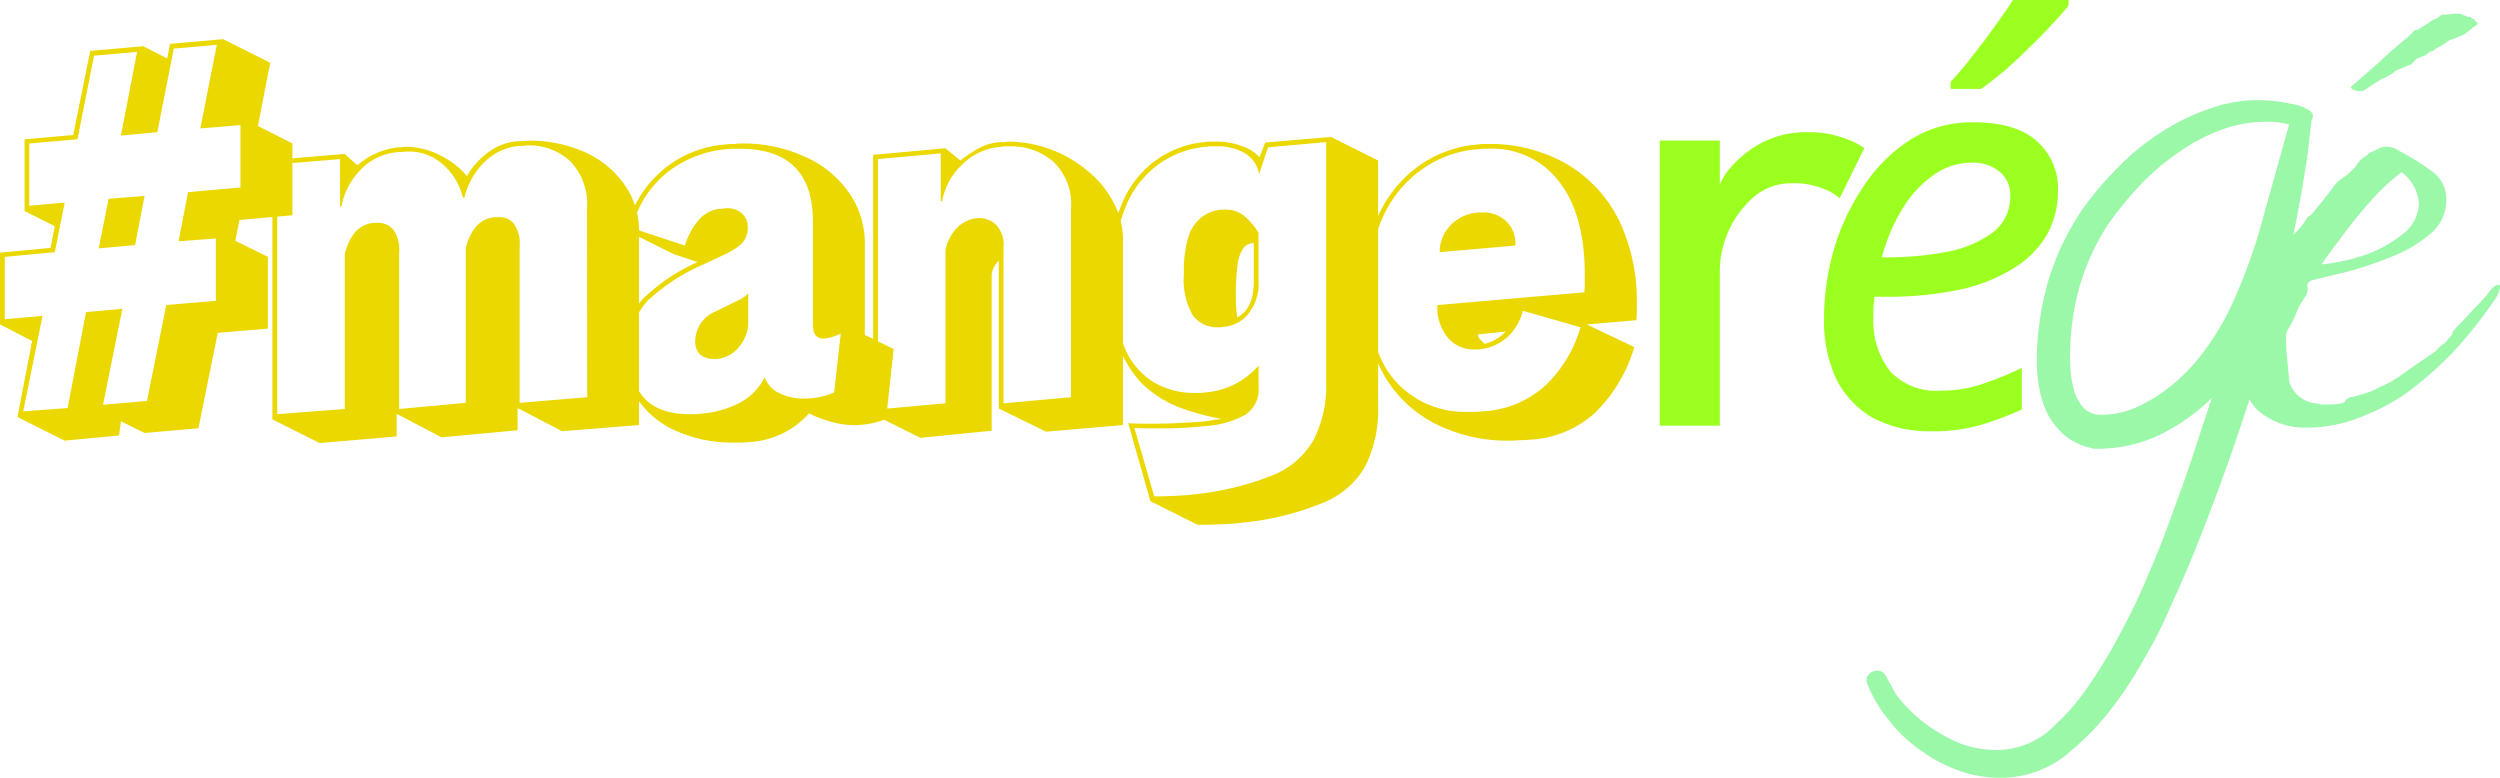 <svg xmlns="http://www.w3.org/2000/svg" width="237.156" height="73.783" viewBox="0 0 237.156 73.783">
  <g id="Groupe_13" data-name="Groupe 13" transform="translate(-0.4 -0.6)">
    <path id="Tracé_6" data-name="Tracé 6" d="M11.872,65.013l-.179,1.344-5.153.493L2.058,64.609l1.389-7.215L.4,55.826V49.015l4.795-.448.4-2.061L2.73,45.071V38.26l4.616-.4L8.959,29.88l5.019-.448L16.263,30.6l.269-1.389,5.019-.448L26.032,31l-1.165,6,3.271,1.658v6.811l-5.019.448-.4,1.972,3.092,1.524v6.811l-4.75.4-1.837,9.052-5.109.448Zm9.007-11.427V47.67l-3.54.269.9-4.66,4.974-.448V36.916l-3.809.314L20.969,29.3l-4.078.358-1.568,7.932-3.45.314L13.4,29.97l-4.078.358L7.749,38.26l-4.571.4v5.915l3.361-.314L5.6,48.97l-4.75.448v5.915l3.585-.314L2.6,64.072l4.212-.314,1.748-9.1,3.45-.314-1.837,9.1,4.167-.358,1.837-9.1ZM10.707,43.906l3.406-.269-.9,4.66-3.45.314ZM49.5,63.758v2.106l-7.215.672L38.026,64.3v2.151l-7.3.627L26.24,64.833v-24.6l6.856-.583,1.21,1.075a7.124,7.124,0,0,1,3.854-1.7h.314a1.472,1.472,0,0,1,.358-.045,7.024,7.024,0,0,1,3.406.851A7.618,7.618,0,0,1,44.7,41.755,6.982,6.982,0,0,1,46.585,39.6a5.3,5.3,0,0,1,3.047-1.165h.448a3.261,3.261,0,0,1,.538-.045,12.693,12.693,0,0,1,5.109,1.031,9.061,9.061,0,0,1,3.809,3,7.5,7.5,0,0,1,1.479,4.705V65.371l-7.3.583Zm6.587-18.866a5.911,5.911,0,0,0-1.613-4.571,5.742,5.742,0,0,0-4.033-1.479,1.472,1.472,0,0,0-.358.045h-.4a5.352,5.352,0,0,0-2.554.9,6.386,6.386,0,0,0-1.748,1.837,7.391,7.391,0,0,0-.941,2.2l-.134-.045a6.006,6.006,0,0,0-1.7-2.958,4.845,4.845,0,0,0-3.719-1.389,1.472,1.472,0,0,0-.358.045h-.314a5.409,5.409,0,0,0-3.63,1.7,6.771,6.771,0,0,0-1.792,3.45l-.134.045V40.142l-5.96.493V64.34l6.408-.493V49.194a4.928,4.928,0,0,1,.9-2.017,2.6,2.6,0,0,1,1.927-.986h.314a1.79,1.79,0,0,1,1.479.672,3.243,3.243,0,0,1,.538,2.106V63.847l6.318-.583V48.612a4.926,4.926,0,0,1,.9-1.972,2.562,2.562,0,0,1,1.882-.986h.314a1.765,1.765,0,0,1,1.479.627,3.243,3.243,0,0,1,.538,2.106V63.265l6.408-.538Zm28.371,19.9a8.018,8.018,0,0,1-5.512.179,9.205,9.205,0,0,1-1.792-.717,8.136,8.136,0,0,1-5.781,2.734,5.766,5.766,0,0,1-.717.045h-.717a12.978,12.978,0,0,1-5.109-.986,8.6,8.6,0,0,1-3.764-2.868,8.191,8.191,0,0,1-1.389-4.84,6.964,6.964,0,0,1,1.7-4.929,17.8,17.8,0,0,1,5.2-3.5l-2.285-.762L59.81,46.909a10.419,10.419,0,0,1,9.41-8.156,7.288,7.288,0,0,1,.807-.045,6.9,6.9,0,0,1,.762-.045,13.942,13.942,0,0,1,5.87,1.21,10.014,10.014,0,0,1,4.212,3.361A8.362,8.362,0,0,1,82.439,48.3v8.514l2.733,1.344Zm-4.3-8.111a4.4,4.4,0,0,1-1.613.493q-1.031,0-1.031-1.344V46.057q0-6.9-6.946-6.9h-.627a5.429,5.429,0,0,0-.672.045,10.729,10.729,0,0,0-5.512,2.151,9.768,9.768,0,0,0-3.406,5.333l5.019,1.658a6.69,6.69,0,0,1,1.344-2.465,3.084,3.084,0,0,1,2.017-1.031H69a.736.736,0,0,1,.224-.045,2.244,2.244,0,0,1,1.568.493,1.733,1.733,0,0,1,.538,1.344,2.06,2.06,0,0,1-.583,1.524,6.542,6.542,0,0,1-1.613,1.031l-2.017.941a18.488,18.488,0,0,0-5.243,3.406,6.479,6.479,0,0,0-1.748,4.795q0,6,5.646,6h.538a3.261,3.261,0,0,0,.538-.045,9.349,9.349,0,0,0,3.719-1.031,5.627,5.627,0,0,0,2.375-2.42,2.586,2.586,0,0,0,1.344,1.479,5.163,5.163,0,0,0,2.42.538,7.025,7.025,0,0,0,2.823-.583ZM68.1,59.1a1.917,1.917,0,0,1-1.255-.4,1.61,1.61,0,0,1-.493-1.255,3.043,3.043,0,0,1,1.972-2.868l.9-.448q.627-.314,1.21-.583a3.053,3.053,0,0,0,.941-.672v3.092A3.961,3.961,0,0,1,70.3,58.2a3.086,3.086,0,0,1-1.882.9ZM95.146,63.8V49.777a2.356,2.356,0,0,0-.672,1.255V65.909l-6.767.672L83.227,64.34v-24.6l6.856-.627,1.434,1.165a10.743,10.743,0,0,1,1.658-1.12,4.786,4.786,0,0,1,2.151-.627h.4a1.47,1.47,0,0,1,.358-.045,11.768,11.768,0,0,1,7.439,2.734,9.328,9.328,0,0,1,2.465,2.958,7.476,7.476,0,0,1,.941,3.675V65.371l-7.3.627ZM102,44.892a5.594,5.594,0,0,0-1.7-4.526,6.079,6.079,0,0,0-4.123-1.434h-.4a2.073,2.073,0,0,0-.4.045,5.757,5.757,0,0,0-3.719,1.7,6.291,6.291,0,0,0-1.882,3.45h-.134V39.6l-5.96.538v23.75l6.408-.583V48.746a4.4,4.4,0,0,1,.986-1.972,3.122,3.122,0,0,1,2.061-1.031h.179a2.2,2.2,0,0,1,1.613.672,2.783,2.783,0,0,1,.672,2.106V63.31L102,62.727Zm5.424,20.3q.672.045,1.344.045h1.3q1.434,0,2.644-.09,1.21-.045,2.061-.134a5.782,5.782,0,0,0,.762-.134q.4-.045.762-.09a22.938,22.938,0,0,1-4.212-1.165,10.882,10.882,0,0,1-3.406-2.241,10.522,10.522,0,0,1-2.285-3.9,19.551,19.551,0,0,1-.807-6.094,16.571,16.571,0,0,1,1.344-7.259,9.571,9.571,0,0,1,3.406-4.078,9.409,9.409,0,0,1,4.347-1.524,3.261,3.261,0,0,1,.538-.045h.493a6.618,6.618,0,0,1,2.554.448,3.863,3.863,0,0,1,1.613,1.031l.538-1.389,6.229-.538,4.481,2.241V63.534a12.008,12.008,0,0,1-1.21,5.736,8.1,8.1,0,0,1-4.078,3.5,27.046,27.046,0,0,1-7.8,1.882q-.717.09-1.882.134-1.12.045-2.151.045l-4.481-2.241Zm13.264-26.17-.851,2.554a2.832,2.832,0,0,0-1.389-2.017,5.021,5.021,0,0,0-2.644-.627h-.538a3.261,3.261,0,0,0-.538.045,9.014,9.014,0,0,0-4.167,1.479,9.3,9.3,0,0,0-3.271,3.943,16.445,16.445,0,0,0-1.255,6.991,16.97,16.97,0,0,0,1.031,6.587,6.983,6.983,0,0,0,2.823,3.361,7.621,7.621,0,0,0,3.809.986h.493a2.516,2.516,0,0,0,.493-.045,7.422,7.422,0,0,0,5.109-2.554v2.106a2.814,2.814,0,0,1-1.255,2.554,8.751,8.751,0,0,1-3.719,1.075,39.047,39.047,0,0,1-4.526.224H109.13q-.583,0-1.12-.045l1.882,6.5q.762,0,1.837-.045t1.792-.134a27.837,27.837,0,0,0,7.528-1.792,7.811,7.811,0,0,0,3.943-3.361,11.157,11.157,0,0,0,1.21-5.512V38.529Zm-.9,12.726a4.521,4.521,0,0,1-.986,3.092,3.289,3.289,0,0,1-2.285,1.21.845.845,0,0,0-.269.045h-.269a2.859,2.859,0,0,1-2.42-1.12,6.757,6.757,0,0,1-.851-3.943,11.142,11.142,0,0,1,.448-3.585,3.692,3.692,0,0,1,1.3-1.837,3.558,3.558,0,0,1,1.792-.672h.314a2.757,2.757,0,0,1,2.106.807,6.9,6.9,0,0,1,1.12,1.389Zm-.448-3.63a1.29,1.29,0,0,0-.941.4,3.409,3.409,0,0,0-.583,1.524,21.314,21.314,0,0,0-.179,3.226,11.582,11.582,0,0,0,.134,1.882q1.568-.807,1.568-3.406Zm36.1,9.859a14.63,14.63,0,0,1-3.585,6.094A9.9,9.9,0,0,1,145.5,66.76q-.494.045-.986.045-.449.045-.941.045a15.153,15.153,0,0,1-7.035-1.613,11.78,11.78,0,0,1-4.93-4.75,15.56,15.56,0,0,1-1.837-7.887,16.841,16.841,0,0,1,1.389-7.125,11.848,11.848,0,0,1,3.854-4.705,11.142,11.142,0,0,1,5.6-2.017,4.41,4.41,0,0,1,.627-.045h.672a14.093,14.093,0,0,1,4.929.9,12.4,12.4,0,0,1,4.436,2.689,12.671,12.671,0,0,1,3.182,4.75,17.717,17.717,0,0,1,1.21,6.9v.762a5.951,5.951,0,0,1-.045.717l-4.705.4Zm-10.576-3.45a5.083,5.083,0,0,1-1.479,2.509,4.717,4.717,0,0,1-2.778,1.165h-.358a3.193,3.193,0,0,1-2.509-1.12,4.518,4.518,0,0,1-.986-3.092l13.936-1.21c.029-.3.045-.583.045-.851v-.851q0-5.646-2.42-8.783a7.966,7.966,0,0,0-6.677-3.137h-.493a3,3,0,0,0-.493.045,10.37,10.37,0,0,0-5.377,1.927,11.1,11.1,0,0,0-3.72,4.571,16.345,16.345,0,0,0-1.344,6.9q0,5.781,2.6,8.649a8.861,8.861,0,0,0,6.9,2.868h.627a4.436,4.436,0,0,0,.627-.045,9.492,9.492,0,0,0,6.094-2.509,12.379,12.379,0,0,0,3.271-5.467Zm-7.887-5.557a3.562,3.562,0,0,1,1.031-2.554,3.984,3.984,0,0,1,2.644-1.21h.4a3.063,3.063,0,0,1,2.2.807,2.891,2.891,0,0,1,.9,2.33Zm3.63,7.8a.715.715,0,0,0,.179.448l.448.448a4.15,4.15,0,0,0,1.255-.538,5.779,5.779,0,0,0,.762-.627Z" transform="translate(0 -24.449)" fill="#ebd800"/>
    <path id="Tracé_7" data-name="Tracé 7" d="M1352.45,40.983h-5.7V13.931h5.7V18.61h-.165a5.339,5.339,0,0,1,1.219-2.142,9.877,9.877,0,0,1,2.9-2.306,8.983,8.983,0,0,1,4.415-1.021,9.429,9.429,0,0,1,3.295.527,6.756,6.756,0,0,1,2.043.988l-2.339,4.745a4.95,4.95,0,0,0-1.615-.923,7.29,7.29,0,0,0-2.867-.494,5.471,5.471,0,0,0-3.723,1.351,9.439,9.439,0,0,0-3.163,6.755Zm20.113.527a11.519,11.519,0,0,1-5.588-1.265,8.828,8.828,0,0,1-3.48-3.69,13.082,13.082,0,0,1-1.16-5.694,23.711,23.711,0,0,1,.949-6.643,21.554,21.554,0,0,1,2.847-6.01,15.012,15.012,0,0,1,4.428-4.376,10.982,10.982,0,0,1,5.9-1.634q4.007,0,6.01,1.74a6.009,6.009,0,0,1,2.056,4.85,8.414,8.414,0,0,1-.949,3.9,8.945,8.945,0,0,1-2.952,3.163,16,16,0,0,1-5.114,2.161,32.851,32.851,0,0,1-7.486.738h-.9q-.051.474-.105,1V30.7a7.737,7.737,0,0,0,1.582,5.114,5.974,5.974,0,0,0,4.8,1.845,12.25,12.25,0,0,0,3.8-.58,32.413,32.413,0,0,0,3.9-1.582v3.954a32.028,32.028,0,0,1-3.954,1.476A15.837,15.837,0,0,1,1372.563,41.51Zm-4.376-16.5a30.439,30.439,0,0,0,5.852-.527,10.646,10.646,0,0,0,4.323-1.845A4.248,4.248,0,0,0,1380,19.157a2.821,2.821,0,0,0-.949-2.214,3.894,3.894,0,0,0-2.847-.9,6.069,6.069,0,0,0-3.321,1.054,10.285,10.285,0,0,0-2.952,3.058,17.142,17.142,0,0,0-2.109,4.85Zm6.168-16.659a30.449,30.449,0,0,0,2-2.372q1.107-1.371,2.109-2.794Q1379.523,1.76,1380.26.6h5.272v.527A23.1,23.1,0,0,1,1384,2.867q-.949,1.054-2.161,2.214-1.159,1.16-2.372,2.214-1.212,1-2.214,1.74h-2.9Z" transform="translate(-1188.903)" fill="#9bff20"/>
    <path id="Tracé_8" data-name="Tracé 8" d="M1537.9,19.7a.993.993,0,0,1-.129.386q-.129,1.094-.257,2.124a17.31,17.31,0,0,1-.257,1.995q-.322,2.124-.708,4.183t-.837,4.119a139.912,139.912,0,0,1-3.991,14.544q-2.315,7.143-5.148,14.158-1.03,2.51-2.188,5.02a41.22,41.22,0,0,1-2.51,4.955,37.494,37.494,0,0,1-3.025,4.634,25.659,25.659,0,0,1-3.8,3.99,9.949,9.949,0,0,1-6.822,2.639,11.5,11.5,0,0,1-3.99-.708,14.609,14.609,0,0,1-3.6-1.931,13.217,13.217,0,0,1-2.96-2.832,12.013,12.013,0,0,1-2.059-3.475.505.505,0,0,1-.064-.322.791.791,0,0,1,.322-.643,1.109,1.109,0,0,1,.708-.257.932.932,0,0,1,.772.45L1498,73.89a4.313,4.313,0,0,0,.708,1.094,13.9,13.9,0,0,0,4.119,3.411,9.669,9.669,0,0,0,5.019,1.416,7.671,7.671,0,0,0,5.342-2.124,22.239,22.239,0,0,0,3.411-3.926,47.073,47.073,0,0,0,3.025-5.02,57.794,57.794,0,0,0,2.7-5.663q1.287-2.96,2.316-5.921,1.1-2.9,2-5.663t1.674-5.084a18.777,18.777,0,0,1-5.02,3.54,13.744,13.744,0,0,1-5.985,1.287h-.194a.262.262,0,0,1-.193-.064,5.892,5.892,0,0,1-2.509-1.158,7.709,7.709,0,0,1-1.609-1.931,9.682,9.682,0,0,1-.837-2.446,14.444,14.444,0,0,1-.257-2.7,27.556,27.556,0,0,1,1.094-7.658,24.762,24.762,0,0,1,3.411-7.015,32.344,32.344,0,0,1,3.217-3.733,21.508,21.508,0,0,1,3.926-3.218,20.09,20.09,0,0,1,4.5-2.252,13.709,13.709,0,0,1,4.891-.9q.385,0,1.222.064a11.257,11.257,0,0,1,1.674.257,5.046,5.046,0,0,1,1.545.45Q1537.9,19.252,1537.9,19.7Zm-2.253.772a8.506,8.506,0,0,0-2.188-.257,12.339,12.339,0,0,0-4.44.837,17.5,17.5,0,0,0-4.119,2.252,22,22,0,0,0-3.54,3.089,33.424,33.424,0,0,0-2.831,3.475,21.778,21.778,0,0,0-2.768,5.985,24.687,24.687,0,0,0-.9,6.564q0,.708.063,1.673a13.087,13.087,0,0,0,.386,1.866,4.734,4.734,0,0,0,.9,1.48,2.314,2.314,0,0,0,1.609.579,8.3,8.3,0,0,0,3.86-.965,15.332,15.332,0,0,0,3.54-2.445,18.716,18.716,0,0,0,2.831-3.282,24.152,24.152,0,0,0,2.06-3.539,52.45,52.45,0,0,0,3.089-8.559Q1534.42,24.851,1535.643,20.475Zm1.628,28.766a6.946,6.946,0,0,1-4.233-1.347q-1.829-1.347-1.828-4.618a11.1,11.1,0,0,1,.289-2.5q.289-1.347.674-2.6a10.053,10.053,0,0,1,.577-2.213c.065-.257.1-.385.1-.385a2.226,2.226,0,0,1,.481-.289l.77-1.155v-.385h-.1v-.1q0-.289.481-.673l.481-.385q.1-.481.289-.481c.128,0,.673-.9.673-.962s.1-.192.289-.385l.481-.481q.289-.385.481-.673a1.254,1.254,0,0,1,.577-.577q1.732-2.117,2.117-2.694a3.908,3.908,0,0,1,.962-.866,5.772,5.772,0,0,0,1.155-1.058,2.413,2.413,0,0,1,.673-.77q.577-.385.577-.481a3.77,3.77,0,0,0,.866-.385,1.708,1.708,0,0,1,.77-.192,2.308,2.308,0,0,1,1.347.481A21.486,21.486,0,0,1,1549.3,25a3.2,3.2,0,0,1,1.251,2.694,4.1,4.1,0,0,1-1.54,3.175,12.755,12.755,0,0,1-3.56,2.117,36.641,36.641,0,0,1-4.233,1.443q-2.02.481-3.175.77-.674.1-.673.577a1.4,1.4,0,0,1-.1.866L1536.6,37.7l-.577,1.347-.481.866c-.449.385,0,3.239.1,4.907a2.929,2.929,0,0,0,2.6,2.117.853.853,0,0,1,.385.1h.481q1.732,0,1.828-.289a.926.926,0,0,1,.481-.385,14.872,14.872,0,0,0,1.443-.385,6.086,6.086,0,0,0,1.347-.577,10.84,10.84,0,0,0,2.213-1.251q1.058-.77,2.213-1.539l.962-.673a4.9,4.9,0,0,1,.577-.577,1.51,1.51,0,0,0,.385-.289,3.143,3.143,0,0,1,.385-.481.556.556,0,0,0,.192-.385,1.527,1.527,0,0,1,.289-.385q.769-.77,1.539-1.636.866-.866,1.443-1.539.674-.962,1.058-.962a.17.17,0,0,1,.193.192,3.01,3.01,0,0,1-.673,1.443,41.55,41.55,0,0,1-3.752,4.714,34.806,34.806,0,0,1-4.618,4.041,21.022,21.022,0,0,1-4.33,2.213A13.849,13.849,0,0,1,1537.271,49.241Zm1.443-15.49a18.491,18.491,0,0,0,3.752-.77,12.12,12.12,0,0,0,3.849-2.02,3.856,3.856,0,0,0,1.636-2.983A4.057,4.057,0,0,0,1546.315,25a19.035,19.035,0,0,0-2.983,2.79,44.052,44.052,0,0,0-2.79,3.464Q1539.291,32.885,1538.714,33.751Zm3.56-16.452a1.185,1.185,0,0,1-.673-.192q-.192-.192,0-.289l2.213-1.924q1.058-.962,1.251-1.155a3.828,3.828,0,0,1,.577-.481q.289-.289,1.251-1.058l.385-.385.289-.289a.558.558,0,0,0,.385-.1l1.347-.866a1.656,1.656,0,0,0,.77-.481c.257,0,1.219-.1,1.155-.1h.673l.673.289h.289l.192.192a.17.17,0,0,1,.192.192l.193.1.1.192-.385.289-.866.673-.866.385-.577.192a10.266,10.266,0,0,1-.866.577,5.054,5.054,0,0,0-.77.481h-.193a.085.085,0,0,1-.1.1l-.385.289-.77.289-.289.289-.289.289q-.289.1-.962.385-.577.192-.674.385a5.908,5.908,0,0,1-1.058.577q-.386.192-1.828,1.155Z" transform="translate(-1318.091 -8.066)" fill="rgba(92,243,115,0.62)"/>
  </g>
</svg>
